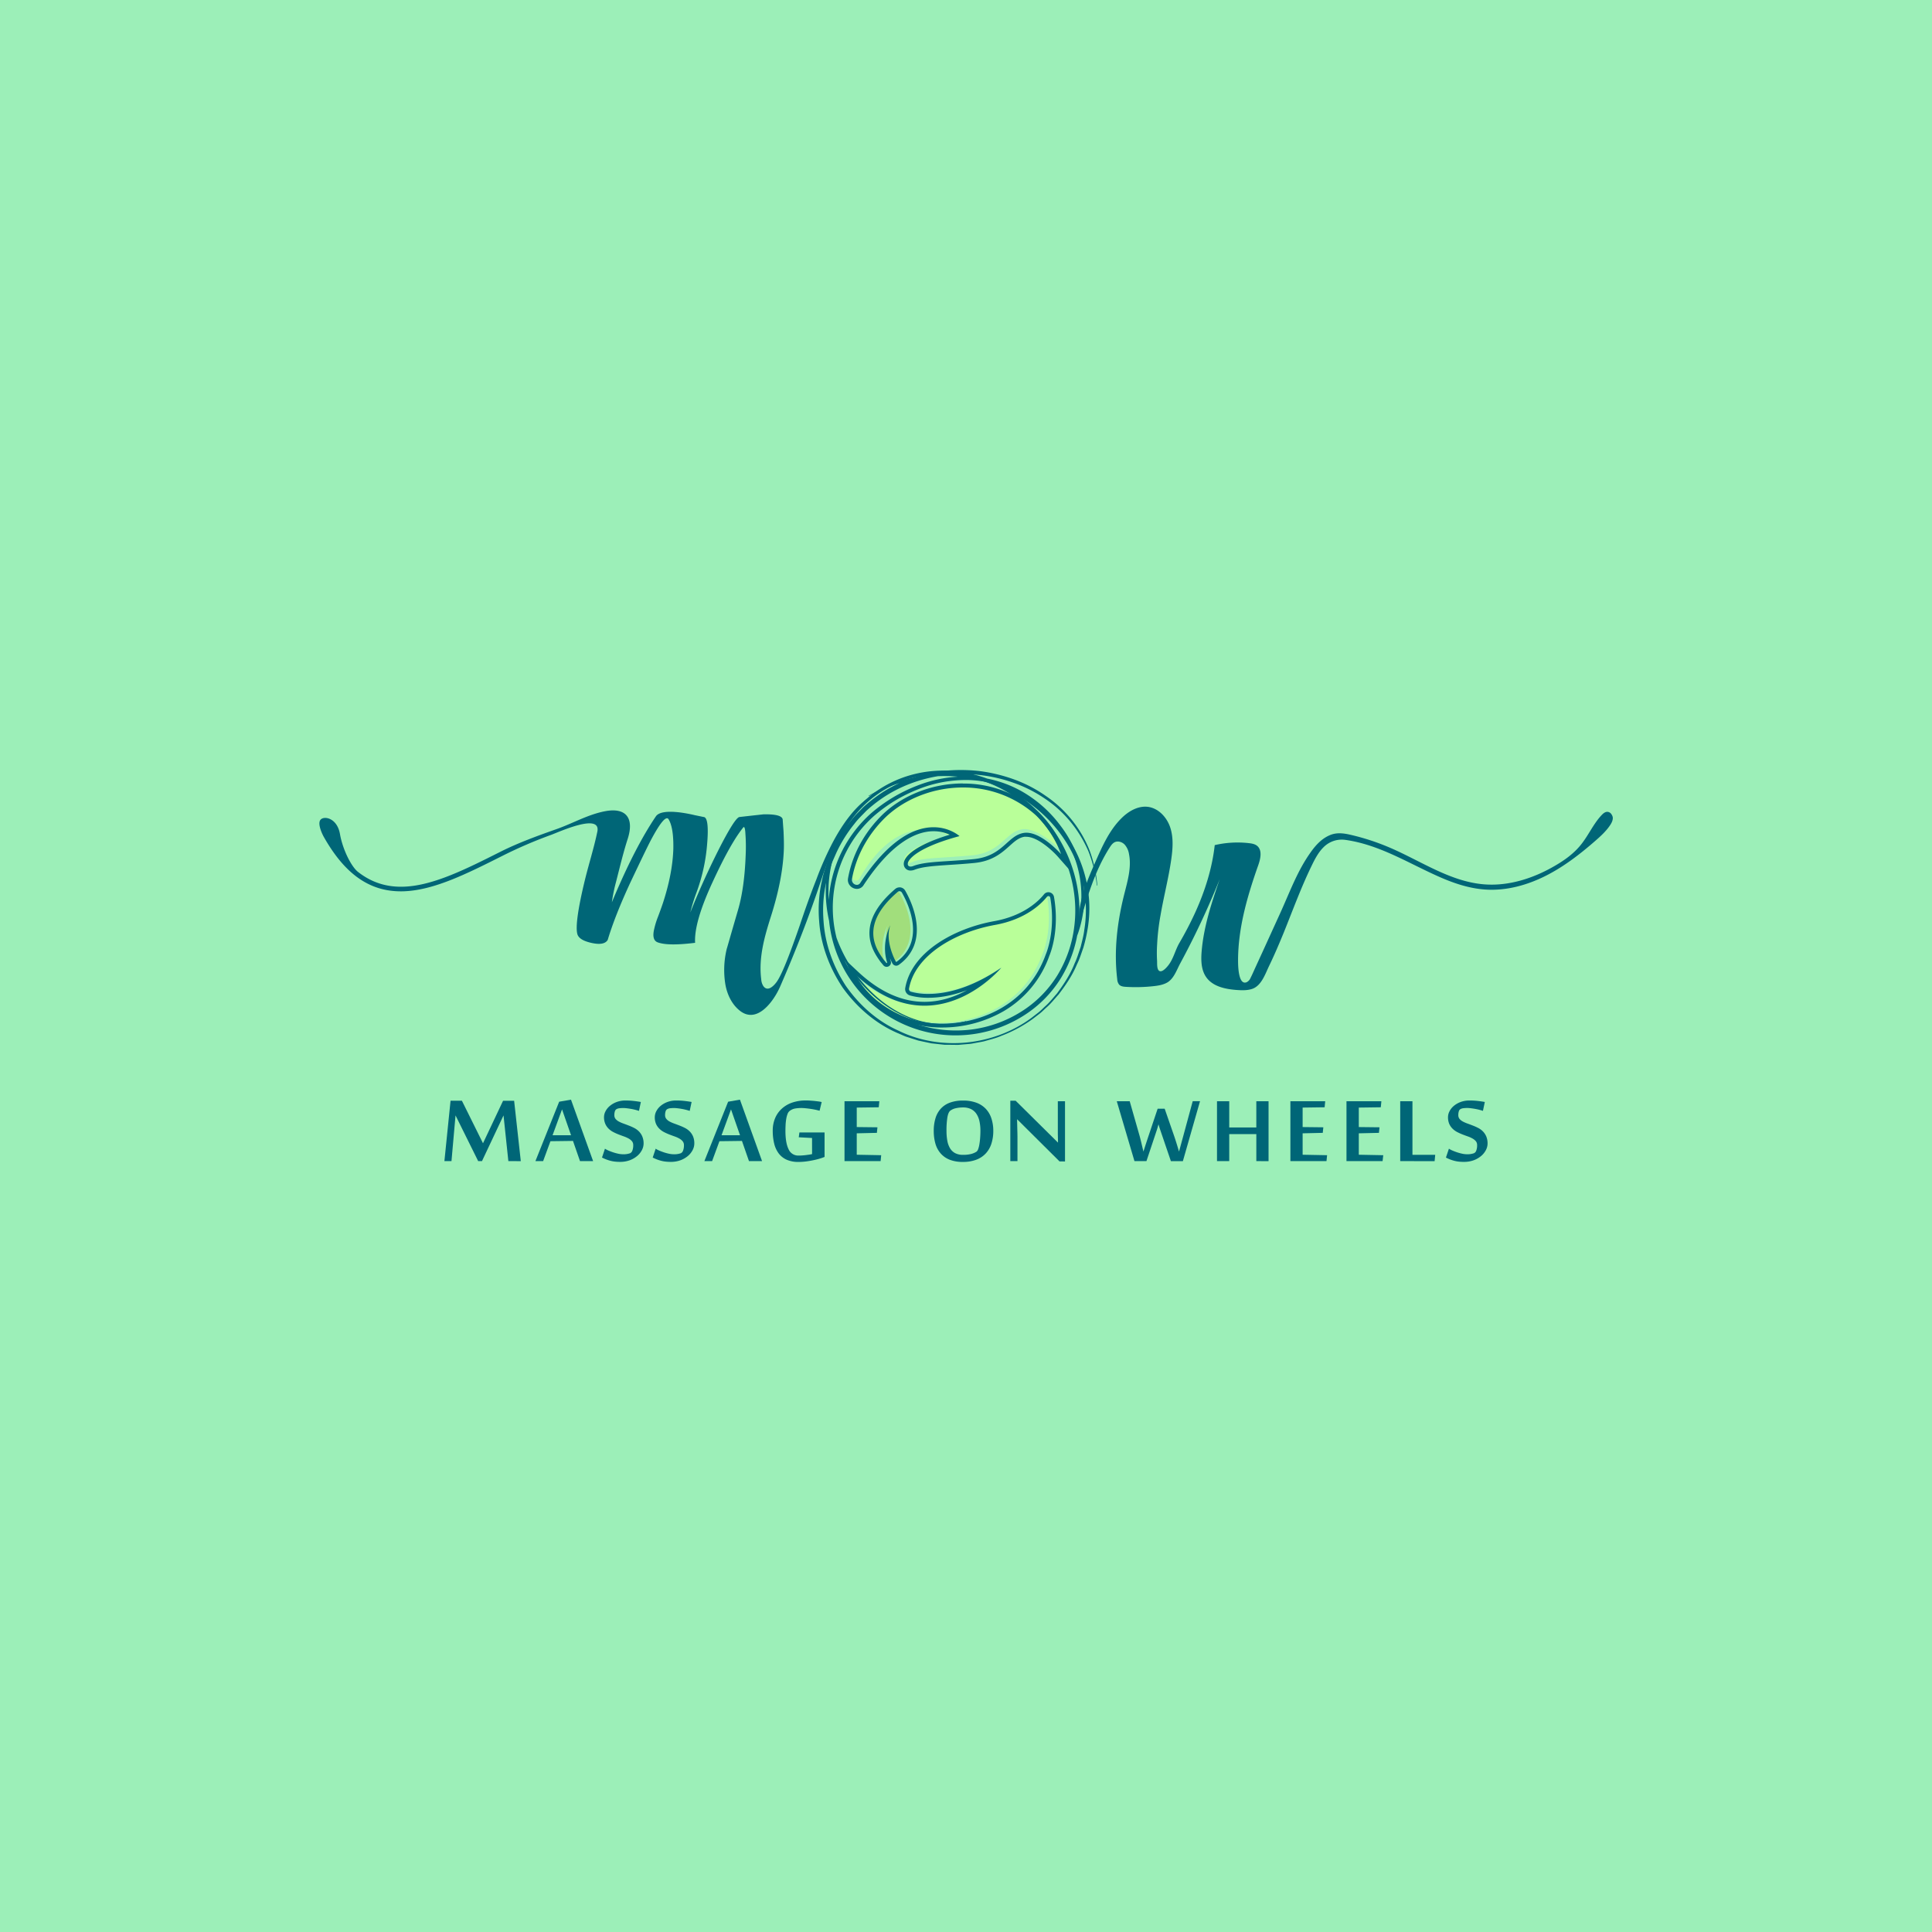 <svg xmlns="http://www.w3.org/2000/svg" id="Layer_1" data-name="Layer 1" viewBox="0 0 1600 1600"><rect x="0" y="0" width="1600" height="1600" fill="#333333" stroke="none"/><defs><style>.cls-1{fill:#9cefb8;}.cls-2{fill:#067;}.cls-3{fill:#a1de7c;}.cls-4{fill:#b9ff99;}</style></defs><rect class="cls-1" width="1600" height="1600" transform="translate(1600 1600) rotate(-180)"></rect><path class="cls-2" d="M719.42,659a146.78,146.78,0,0,1,26.69-12.17A128.46,128.46,0,0,1,774.94,641c19.61-1.36,39.7,1.67,57.78,9.74a119.23,119.23,0,0,1,46.52,35.86,106.72,106.72,0,0,1,22.29,54.3,102.47,102.47,0,0,1-1,29.57,128.72,128.72,0,0,1-3.36,14.41c-1.67,4.64-3.07,9.38-5.3,13.79-3.77,9.13-9.38,17.35-15.36,25.12-3.32,3.62-6.32,7.54-10.08,10.74-1.83,1.64-3.52,3.44-5.46,4.94l-5.85,4.48a112.21,112.21,0,0,1-25.87,13.89c-4.5,2-9.31,3.06-14,4.46-2.38.58-4.82.92-7.23,1.4l-3.62.66c-1.21.18-2.44.23-3.67.35l-7.34.62-7.37-.09-3.68,0-3.67-.39-7.33-.8-7.22-1.53-3.61-.77-3.52-1.11-7-2.25c-2.29-.9-4.52-2-6.79-2.91C725,847.58,709.54,834.12,698,818.08c-11-16.38-18.32-35.54-19.62-55.38a112.37,112.37,0,0,1,1.48-29.63c1.07-4.85,2-9.74,3.71-14.41.82-2.34,1.42-4.77,2.42-7L689,704.8a112.81,112.81,0,0,1,15.71-25.2c3-4,6.65-7.38,10.1-11a119.32,119.32,0,0,1,11.58-9.36,109.36,109.36,0,0,1,26.24-13.92,118,118,0,0,1,28.85-6.89,138.34,138.34,0,0,1,29.62.12,134.35,134.35,0,0,1,28.74,6.94A112.52,112.52,0,0,1,866,659.1a99.41,99.41,0,0,1,21.69,20,98,98,0,0,1,14.75,25.45,111.84,111.84,0,0,1,6.31,28.63.2.2,0,0,1-.17.2.19.19,0,0,1-.21-.17,111.24,111.24,0,0,0-7-28.23,102.72,102.72,0,0,0-15.09-24.7A97.79,97.79,0,0,0,864.75,661a110,110,0,0,0-25.86-12.89c-36.37-12.92-79-8-110.28,14.34a116.78,116.78,0,0,0-11.16,9.06c-3.31,3.46-6.85,6.73-9.72,10.59a114.46,114.46,0,0,0-15.2,24.36l-2.91,6.6c-1,2.2-1.57,4.54-2.38,6.79-1.72,4.51-2.6,9.23-3.68,13.92A108.5,108.5,0,0,0,682,762.43c1.18,19.22,7.95,37.9,18.47,54,11,15.77,25.84,29.16,43.55,37.09,34.95,17.21,79.12,12.51,110.35-10.68l5.75-4.46c1.91-1.5,3.56-3.29,5.36-4.92,3.67-3.19,6.63-7.07,9.85-10.69,5.75-7.78,11.11-15.95,14.65-25,2.1-4.37,3.38-9.06,5-13.63,1.11-4.7,2.46-9.36,3-14.16a101.76,101.76,0,0,0,.54-28.79c-4.28-38.52-31.54-72.53-66.89-87.88a121.11,121.11,0,0,0-56.48-10.41A135.77,135.77,0,0,0,746.48,648a145.87,145.87,0,0,0-26.87,11.32.19.19,0,1,1-.19-.33Z"></path><path class="cls-3" d="M729.65,794.8c-6.23-8.75-20.47-28.66,11.67-56.09a2.3,2.3,0,0,1,3.48.61c5,8.73,20.15,39.85-4.46,57.29a.37.37,0,0,1-.56-.13c-1.39-2.55-9.08-17.66-4.61-30.22,0,0-7.79,14.67-2.63,30.87a.38.38,0,0,1-.65.36l-2.19-2.62Z"></path><path class="cls-4" d="M752.91,819.64c7.3,2.42,36.13,9.13,76.34-18.25,0,0-58,66.14-123.34,5.07,0,0,10.63,24.24,44.19,36.19s94.09,1.28,113.48-53.18c0,0,8.42-19,3.61-46.81a1.53,1.53,0,0,0-2.69-.7c-4.61,5.77-17.51,18.74-43.09,23.34-32.55,5.85-65.19,23.92-70,51.75A2.31,2.31,0,0,0,752.91,819.64Z"></path><path class="cls-4" d="M846.24,686.81c-13.51,2.25-17.1,19.22-41.08,21.54s-42.33,1.81-50,5.74-17.21-9.09,30.91-22c0,0-40.14-25.05-74.41,35.66-1.93,3.42-7.45.6-6.75-3.27,2.18-12.05,8.37-30.93,25.77-48.76,28.58-29.29,86-39.24,126-3.07,22.06,23,22.7,32.12,22.7,32.12S859.76,684.55,846.24,686.81Z"></path><path class="cls-2" d="M800,846.05a73.82,73.82,0,0,1-42.9-1.28c-13.83-4.57-26.31-12.72-36.75-22.81-20.89-20.18-34.61-48.13-36.32-77.52a106.85,106.85,0,0,1,6.41-43.32,97.88,97.88,0,0,1,24.13-36.72,95.08,95.08,0,0,1,38.09-22.07,99.29,99.29,0,0,1,43.94-2.94c29.33,4.46,56.14,21.39,73.67,45.11,17.68,23.57,26.59,54,22.83,83.56A104.24,104.24,0,0,1,878.62,810a97.19,97.19,0,0,1-31.46,31.46A105.28,105.28,0,0,1,721.43,673.49a129.2,129.2,0,0,1,37.84-22.73,108.8,108.8,0,0,1,43.45-7.68A96.38,96.38,0,0,1,845.2,654.8a104.46,104.46,0,0,1,33,28.93,95.46,95.46,0,0,1,16.28,83.8c-4.07,14.18-6.15,13.23-2.25-.62a93,93,0,0,0-16.13-81.58,102,102,0,0,0-32.28-28.08A93.68,93.68,0,0,0,802.61,646a106,106,0,0,0-42.2,7.63,126.13,126.13,0,0,0-36.79,22.27A101.67,101.67,0,0,0,762.13,849.1a103.43,103.43,0,0,0,42.67,3.46,101.62,101.62,0,0,0,40.35-14.39A93.38,93.38,0,0,0,875.5,808a100.67,100.67,0,0,0,14.13-40.4c3.74-28.6-4.77-58.21-21.91-81.23-17-23.16-43-39.74-71.55-44.18a96.59,96.59,0,0,0-42.72,2.69,92.51,92.51,0,0,0-37.12,21.34A95.42,95.42,0,0,0,692.69,702a104.77,104.77,0,0,0-6.44,42.37c1.38,28.82,14.58,56.53,35,76.7,10.22,10.09,22.47,18.28,36.11,22.93a73,73,0,0,0,42.51,1.7.21.21,0,0,1,.26.14A.22.22,0,0,1,800,846.05Z"></path><path class="cls-2" d="M716,663.18c-9.25,7.26-18.69,19.53-27.39,36.43a267.64,267.64,0,0,0-11.91,27l-.61,1.65c-1.66,4.21-6.54,16.51-13.37,37-9.13,26.5-15.59,42.76-19.83,48.34-2.45,3.2-7.21,7.94-10.75,3a11.74,11.74,0,0,1-1.72-5.49c-2.28-17.88,2.64-35.2,8-52.08q9.69-30.4,10.69-54.79c.22-5.12,0-10.47-.22-15.81-.45-6-.67-9.13-.67-9.36q0-5-16-4.67c.23,0-6.23.66-19.82,2.22-2.45.23-8.46,9.58-18,28.51-8.91,17.82-16.48,34.75-22.72,50.56a145,145,0,0,1,4.68-15.37,149.44,149.44,0,0,0,9.35-42.54c1.12-14,0-20.93-2.89-21.16l-7.57-1.56a119.14,119.14,0,0,0-12-2.22c-10.91-1.34-17.6-.23-20,3.12-11.8,17.37-24,41.2-36.52,71.27a134,134,0,0,1,3.34-16.49c3.15-12.15,5.91-24.07,9.76-36,5.55-17.23-1.32-26.32-19-22.87-14,2.73-26.35,9.94-39.65,14.66-15.75,5.58-31.77,11.33-46.73,18.86-28.33,14.25-55.09,27.72-79,28.88C320.62,735,307.84,731,296.39,722c-5.45-4.36-12.58-18.33-14.85-31.31-2.35-13.45-13.46-15.38-16.23-11.64s2.62,13.63,2.62,13.63c17.38,30.94,37.77,45.48,64,45.48,1.17,0,2.35,0,3.54-.08,24.76-1.2,51.87-14.85,80.58-29.29a372.29,372.29,0,0,1,40.39-17.4c6.48-2.35,41.57-18.53,38.24-2.59-2.82,13.55-7.06,26.72-10.33,40.15-5.79,23.84-7.79,38.76-6.23,44.55.89,3.34,4.67,5.79,11.58,7.35s11.58.89,13.58-2.45q6-20,18.71-47.44c8.24-17.37,13.81-29,16.93-35,7.8-14.7,12.7-20.49,14.7-17.6q4.35,7,4,24.73c-.45,13.81-3.34,28.51-8.46,44.32-.45,1.34-1.79,5.35-4.24,11.81a67.56,67.56,0,0,0-3.11,10q-2.34,9.69,3.34,11.36c6,2,16,2,30.51.22q-1-17,14.7-50.78c9.58-20.72,17.82-35.64,25.17-44.77.89-1.11,1.56.67,1.78,5.12a145.9,145.9,0,0,1,.22,17.82c-.66,18.49-2.89,33.86-6.46,45.88-6.45,22-9.35,32.52-9.13,31.41a73.93,73.93,0,0,0-1.18,30c1.51,8.31,5.41,16.45,12.07,21.64,14.35,11.18,28.06-8.22,33.21-20,18.93-43.42,29.34-74.12,34.76-90.4,6.24-18.74,19.47-49,36.66-62.23C723.19,660.09,722.7,657.94,716,663.18Z"></path><path class="cls-2" d="M797.39,652.16a89.67,89.67,0,0,1,60.87,23.38,87.12,87.12,0,0,1,20.48,31.83S863.21,689.62,850,689.62a13.79,13.79,0,0,0-2.23.18c-13.6,2.27-17.21,19.33-41.32,21.68s-39.71,1.69-50.29,5.77a5.71,5.71,0,0,1-2,.41c-6,0-3.53-13.41,40.47-25.23,0,0-8-7.35-21.52-7.35-14.83,0-36.25,8.89-60.79,46.25a3.16,3.16,0,0,1-2.69,1.48,4.18,4.18,0,0,1-4.08-4.75c2.14-12.1,8.31-31.3,26-49.43,15.78-16.16,40.28-26.47,65.83-26.47m0-3.33c-25.92,0-51.42,10.27-68.21,27.48-18,18.47-24.57,38-26.88,51.18a7.1,7.1,0,0,0,1.6,5.9,7.62,7.62,0,0,0,5.75,2.75,6.48,6.48,0,0,0,5.47-3c24.3-37,45-44.75,58-44.75a32.15,32.15,0,0,1,13.4,2.87c-29.14,8.83-38.88,18.57-38,25a5.41,5.41,0,0,0,5.68,4.67,8.82,8.82,0,0,0,3.21-.64c6.65-2.56,15.73-3.14,28.29-4,6.19-.39,13.2-.84,21.12-1.61,15.13-1.47,22.93-8.46,29.19-14.07,4.26-3.83,7.63-6.85,12.35-7.63A10.32,10.32,0,0,1,850,693c9.57,0,22.16,12,26.2,16.61L887,721.85l-5.09-15.52a89.58,89.58,0,0,0-21.33-33.19l0,0,0,0a92.6,92.6,0,0,0-63.1-24.24Z"></path><path class="cls-2" d="M744.93,738.07a2.26,2.26,0,0,1,2,1.16c5,8.72,20.16,39.85-4.46,57.29a.34.34,0,0,1-.22.07.38.38,0,0,1-.34-.2c-1.38-2.56-9.07-17.66-4.6-30.22,0,0-7.8,14.67-2.63,30.87a.38.38,0,0,1-.37.5.35.35,0,0,1-.28-.14l-2.19-2.63-.05-.06c-6.23-8.75-20.47-28.66,11.67-56.09a2.27,2.27,0,0,1,1.48-.55m0-3.19a5.5,5.5,0,0,0-3.55,1.31c-14.57,12.44-21.75,25.07-21.34,37.54.33,10.46,5.83,18.18,9.11,22.79l0,0a1.47,1.47,0,0,0,.2.26l2.19,2.62a3.53,3.53,0,0,0,2.73,1.29,3.58,3.58,0,0,0,3.41-4.66c-.27-.85-.5-1.68-.7-2.52.89,2.08,1.68,3.61,2.09,4.36a3.57,3.57,0,0,0,5.21,1.21c11.37-8.06,16.43-20.13,14.64-34.9-1.38-11.4-6.39-21.54-9.26-26.57a5.48,5.48,0,0,0-4.76-2.77Z"></path><path class="cls-2" d="M868.25,742.09a1.52,1.52,0,0,1,1.52,1.26c4.81,27.78-3.61,46.82-3.61,46.82-14.79,41.51-53.47,57.58-85.89,57.58a83.28,83.28,0,0,1-27.59-4.41c-33.56-12-44.19-36.19-44.19-36.19,20.48,19.15,40,25.72,57.12,25.72,37.51,0,63.64-31.48,63.64-31.48-26.15,17.81-47,21.73-60.38,21.73a52.42,52.42,0,0,1-14.41-1.8,2.29,2.29,0,0,1-1.63-2.61c4.91-27.84,38.63-46.87,71.16-52.72,25.58-4.6,38.48-17.57,43.08-23.33a1.51,1.51,0,0,1,1.18-.57m0-3.19a4.67,4.67,0,0,0-3.67,1.77c-4.15,5.19-16.46,17.74-41.16,22.18-32.88,5.91-68.44,25.31-73.73,55.31a5.48,5.48,0,0,0,3.89,6.23,55.47,55.47,0,0,0,15.29,1.92c8,0,18.83-1.35,32-6.3-9.36,5.15-21.51,9.67-35.25,9.67-18.81,0-37.3-8.36-54.94-24.86l-11.33-10.6,6.23,14.21c.46,1,11.58,25.64,46,37.92a86.62,86.62,0,0,0,28.66,4.58,101.94,101.94,0,0,0,51.18-13.66,86.43,86.43,0,0,0,37.68-45.93c.78-1.84,8.56-21,3.78-48.53a4.71,4.71,0,0,0-4.66-3.91Z"></path><path class="cls-2" d="M1334.58,674.42a4.2,4.2,0,0,0-3.32-2.09c-1.94-.08-3.6,1.34-4.92,2.76-7,7.44-11,17.13-17.52,25-5.67,6.89-13,12.2-20.76,16.72-17.9,10.52-38.62,17.27-59.31,15.54-27.7-2.32-51.71-19.11-77.22-30.13a193.1,193.1,0,0,0-32.79-10.81c-6-1.39-11.75-2.2-17.52.28-7.81,3.36-13,9.91-17.6,16.77-9.81,14.55-16,31.47-23.26,47.44q-6.84,15-13.7,30.06-3.44,7.51-6.88,15c-1.39,3-2.68,6.06-4.17,9a6.79,6.79,0,0,1-3.2,3.47c-7.13,2.9-7.12-14.92-7.1-18.58.13-26.82,7.78-53,16.71-78.3,1.92-5.44,3.48-12.53-1-16.12-1.86-1.48-4.34-1.9-6.71-2.17a83.51,83.51,0,0,0-28.32,1.63c-2.14,19.16-8,37.73-15.91,55.25A285.76,285.76,0,0,1,976.65,781c-3.29,5.67-4.76,12.64-8.77,18-1.32,1.78-5.24,6.5-7.75,5.11-2.31-1.27-1.73-6.59-1.91-8.75a111.29,111.29,0,0,1,.06-13.17,184.56,184.56,0,0,1,2.86-24.46c2.67-15.51,6.69-30.78,8.89-46.37,1.23-8.73,1.86-17.82-.92-26.17s-9.71-15.86-18.46-17c-8.23-1-16.17,3.68-22,9.54-9.89,9.84-15.72,22.93-21.34,35.69-7.5,17-15.15,34.92-13.77,53.47,6.36-22.52,12.89-45.41,25.51-65.12,1.09-1.69,2.3-3.43,4.11-4.3,2.68-1.28,6-.24,8.13,1.87a15.3,15.3,0,0,1,3.7,7.95c2.22,11.14-1.24,22.51-4,33.53-5.74,22.86-8.62,46.68-5.75,70.08a7.91,7.91,0,0,0,1.53,4.46c1.35,1.51,3.59,1.78,5.62,1.9a134.92,134.92,0,0,0,22.74-.54c3.78-.41,7.62-1,11-2.76,5.85-3,8.24-10.46,11.22-16q6.06-11.22,11.7-22.66,11.44-23.21,21.09-47.24c-6.73,19.51-13.3,39.34-15,59.91-.61,7.4-.42,15.41,3.9,21.44,5.52,7.71,16,9.8,25.43,10.47,4.28.3,8.7.41,12.74-1,7.6-2.73,10.69-12.54,13.94-19.22,4.34-9,8.22-18.11,12-27.33,7.46-18.46,14.28-37.21,23-55.16,2.69-5.57,5.63-11.34,10.11-15.69a21.22,21.22,0,0,1,17.82-5.94c28.48,4,52.16,19.29,78,30.68,12.26,5.41,25.17,9.71,38.63,10.5,16.9,1,33.8-3.62,48.94-11.18s28.68-18,41.44-29.13c4.37-3.81,8.7-7.77,12-12.53,1.38-2,2.61-4.22,2.57-6.63A5.8,5.8,0,0,0,1334.58,674.42Z"></path><path class="cls-2" d="M421,961.58,417,923.73l-17.84,37.85H396l-18.75-37.85-3.35,37.85h-5.86l5.09-50h9.4L400,946.8l16.62-35.19h9.16l5.52,50Z"></path><path class="cls-2" d="M480.33,961.58l-5.81-16.72-18.66.24-6.06,16.48h-6.39l19.67-49.19,9.79-1.7,18.32,50.89Zm-7.41-21.42-7.46-21.42-7.85,21.42Z"></path><path class="cls-2" d="M533,947a11.89,11.89,0,0,1-1.38,5.43,16,16,0,0,1-3.92,4.89,20.68,20.68,0,0,1-6.13,3.54,22.73,22.73,0,0,1-8.05,1.35,37.59,37.59,0,0,1-4.43-.24,26,26,0,0,1-3.81-.73,33,33,0,0,1-3.44-1.13c-1.1-.44-2.19-.93-3.29-1.48L501,951.3a17.63,17.63,0,0,0,2.88,1.53c1.21.53,2.51,1,3.88,1.48a42.43,42.43,0,0,0,4.19,1.14,19,19,0,0,0,3.88.46,16,16,0,0,0,6.06-.88,3.78,3.78,0,0,0,1.81-2.18,11.75,11.75,0,0,0,.71-4.46,4.93,4.93,0,0,0-1-3.22,9.67,9.67,0,0,0-2.73-2.25,24.56,24.56,0,0,0-3.88-1.75q-2.17-.76-4.44-1.64a45,45,0,0,1-4.43-2A16.09,16.09,0,0,1,504,934.7a12.76,12.76,0,0,1-2.73-4,13.87,13.87,0,0,1-1.05-5.69,10.53,10.53,0,0,1,1.19-4.61A14.18,14.18,0,0,1,504.9,916a19,19,0,0,1,5.59-3.29,20.64,20.64,0,0,1,7.59-1.31,59.8,59.8,0,0,1,6.56.34c2.09.23,4.11.52,6.09.87L529.17,920c-.93-.32-2-.63-3.12-.92s-2.32-.54-3.51-.75-2.36-.38-3.49-.51a26.87,26.87,0,0,0-3-.2,27.3,27.3,0,0,0-2.93.17,6.8,6.8,0,0,0-2.5.71,3.1,3.1,0,0,0-1.4,1.84,10,10,0,0,0-.44,3.15,4.8,4.8,0,0,0,1,3.15,9.2,9.2,0,0,0,2.74,2.18,27.19,27.19,0,0,0,3.88,1.69q2.18.78,4.46,1.68a44.6,44.6,0,0,1,4.46,2,15.41,15.41,0,0,1,3.87,2.86,13.34,13.34,0,0,1,2.74,4.14A14.75,14.75,0,0,1,533,947Z"></path><path class="cls-2" d="M575,947a11.89,11.89,0,0,1-1.38,5.43,16,16,0,0,1-3.92,4.89,20.68,20.68,0,0,1-6.13,3.54,22.73,22.73,0,0,1-8.05,1.35,37.59,37.59,0,0,1-4.43-.24,26,26,0,0,1-3.81-.73,33,33,0,0,1-3.44-1.13c-1.09-.44-2.19-.93-3.29-1.48L543,951.3a17.63,17.63,0,0,0,2.88,1.53c1.22.53,2.51,1,3.88,1.48a42.43,42.43,0,0,0,4.19,1.14,19,19,0,0,0,3.88.46,16,16,0,0,0,6.06-.88,3.78,3.78,0,0,0,1.81-2.18,11.75,11.75,0,0,0,.71-4.46,4.93,4.93,0,0,0-1.05-3.22,9.67,9.67,0,0,0-2.73-2.25,24.15,24.15,0,0,0-3.88-1.75q-2.17-.76-4.43-1.64a44.12,44.12,0,0,1-4.44-2A16.09,16.09,0,0,1,546,934.7a12.76,12.76,0,0,1-2.73-4,13.87,13.87,0,0,1-1-5.69,10.53,10.53,0,0,1,1.19-4.61,14.18,14.18,0,0,1,3.47-4.41,19,19,0,0,1,5.59-3.29,20.64,20.64,0,0,1,7.59-1.31,59.8,59.8,0,0,1,6.56.34q3.14.35,6.09.87L571.19,920c-.94-.32-2-.63-3.13-.92s-2.32-.54-3.51-.75-2.36-.38-3.49-.51a26.72,26.72,0,0,0-3-.2,27.45,27.45,0,0,0-2.93.17,6.68,6.68,0,0,0-2.49.71,3.08,3.08,0,0,0-1.41,1.84,10,10,0,0,0-.44,3.15,4.75,4.75,0,0,0,1.05,3.15,9,9,0,0,0,2.73,2.18,27.19,27.19,0,0,0,3.88,1.69q2.17.78,4.46,1.68a44.6,44.6,0,0,1,4.46,2,15.41,15.41,0,0,1,3.87,2.86,13.34,13.34,0,0,1,2.74,4.14A14.75,14.75,0,0,1,575,947Z"></path><path class="cls-2" d="M620.27,961.58l-5.82-16.72-18.65.24-6.06,16.48h-6.4L603,912.39l9.79-1.7,18.31,50.89Zm-7.41-21.42-7.47-21.42-7.85,21.42Z"></path><path class="cls-2" d="M672.5,942.43l-11-.58.53-4h20.84v20.26a37.81,37.81,0,0,1-4.17,1.45c-1.64.49-3.44.93-5.38,1.33s-3.93.74-6,1a49.54,49.54,0,0,1-6,.38,23.67,23.67,0,0,1-9.88-1.86,16.85,16.85,0,0,1-6.62-5.28,22.44,22.44,0,0,1-3.7-8.17,44.17,44.17,0,0,1-1.17-10.56,26.17,26.17,0,0,1,2-10.45,22.14,22.14,0,0,1,5.6-7.87,24.74,24.74,0,0,1,8.65-5,34.35,34.35,0,0,1,11.09-1.72c1,0,2.13,0,3.37.1s2.47.16,3.69.29,2.35.27,3.44.41a23.3,23.3,0,0,1,2.69.51l-1.75,7.22c-.84-.26-1.9-.52-3.17-.8s-2.62-.52-4-.73-2.81-.38-4.21-.53-2.66-.22-3.76-.22a30.67,30.67,0,0,0-5.11.41A10.37,10.37,0,0,0,654,920a5.61,5.61,0,0,0-1.8,2.57,21,21,0,0,0-1.06,4,43.28,43.28,0,0,0-.54,4.85c-.09,1.73-.14,3.42-.14,5.07q0,9.93,2.59,15.21a8.61,8.61,0,0,0,8.22,5.28c.93,0,1.93,0,3-.09s2.08-.16,3.1-.29l2.86-.39c.88-.13,1.65-.28,2.3-.44Z"></path><path class="cls-2" d="M729.29,961.58h-29.9V912h28.83l-.48,5-18.22.25v16.13l17.15.2-.48,4.6-16.67.39v17.73l20.25.39Z"></path><path class="cls-2" d="M822.6,936.57A33.73,33.73,0,0,1,821,947.23a21.35,21.35,0,0,1-4.72,8.09,20.72,20.72,0,0,1-7.85,5.14,30.55,30.55,0,0,1-11,1.79,29.1,29.1,0,0,1-11-1.84A19.42,19.42,0,0,1,779,955.2a21,21,0,0,1-4.33-8.09,37.53,37.53,0,0,1-1.38-10.54,35.35,35.35,0,0,1,1.43-10.47,20.65,20.65,0,0,1,4.38-7.92,19.19,19.19,0,0,1,7.54-5,30.73,30.73,0,0,1,10.92-1.74,31.3,31.3,0,0,1,10.93,1.74,20.56,20.56,0,0,1,7.8,5,21,21,0,0,1,4.7,7.92A32.52,32.52,0,0,1,822.6,936.57Zm-10.66,0a37,37,0,0,0-.82-8.14,17.8,17.8,0,0,0-2.57-6.11,11.58,11.58,0,0,0-4.46-3.85,14.61,14.61,0,0,0-6.5-1.33,26.48,26.48,0,0,0-6.13.67A12,12,0,0,0,787,919.8q-1.65,1.26-2.4,5.46a67.56,67.56,0,0,0-.75,11.36,44.42,44.42,0,0,0,.68,8.09,18.61,18.61,0,0,0,2.25,6.25,10.93,10.93,0,0,0,4.19,4,13.59,13.59,0,0,0,6.55,1.43,26.38,26.38,0,0,0,6.66-.7,15.42,15.42,0,0,0,4.44-1.87,4.4,4.4,0,0,0,1.45-2.16,20.82,20.82,0,0,0,1-3.94c.27-1.56.49-3.29.63-5.21S811.94,938.65,811.94,936.62Z"></path><path class="cls-2" d="M877.45,961.82l-35-34.8h-.15c.06,2.91.13,5.59.19,8.05,0,1,.06,2.07.08,3.12s0,2,.05,2.91,0,1.67,0,2.33,0,1.14,0,1.43v16.72h-5.91v-50h4.41l35.08,34.7h0c-.07-2.68-.11-5.18-.15-7.51,0-1,0-2,0-3s0-2,0-2.91,0-1.77,0-2.54V912H882v49.87Z"></path><path class="cls-2" d="M960.83,935.65c-.23-.61-.42-1.2-.58-1.74s-.31-1-.44-1.46-.27-.93-.43-1.36c-.1.43-.21.89-.34,1.41s-.28,1-.44,1.55-.36,1.2-.58,1.84l-8.58,25.69h-9.93L924.87,912h10.71L944,941.51c.35,1.23.7,2.55,1,4s.65,2.72.94,3.95c.36,1.42.7,2.83,1,4.22.48-1.55,1-3.07,1.45-4.56.42-1.26.86-2.58,1.31-4s.86-2.6,1.21-3.64l7.81-23.3h5.81l8.09,23.3c.36,1,.75,2.25,1.19,3.64s.85,2.71,1.24,4q.67,2.23,1.35,4.56.69-2.32,1.26-4.56c.36-1.26.72-2.58,1.09-4s.71-2.6,1-3.64l8-29.51h6.06l-14.2,49.63h-9.93Z"></path><path class="cls-2" d="M1040.44,961.58V939.24H1018v22.34h-10.13V912H1018v21.71h22.43V912h10.13v49.63Z"></path><path class="cls-2" d="M1098.55,961.58h-29.9V912h28.83l-.48,5-18.22.25v16.13l17.15.2-.48,4.6-16.67.39v17.73l20.26.39Z"></path><path class="cls-2" d="M1145,961.58h-29.9V912H1144l-.48,5-18.22.25v16.13l17.15.2-.49,4.6-16.66.39v17.73l20.25.39Z"></path><path class="cls-2" d="M1159.6,961.58V912h10.13v44.39h18.85l-.49,5.24Z"></path><path class="cls-2" d="M1231.94,947a11.89,11.89,0,0,1-1.38,5.43,15.89,15.89,0,0,1-3.93,4.89,20.55,20.55,0,0,1-6.13,3.54,22.67,22.67,0,0,1-8,1.35A37.46,37.46,0,0,1,1208,962a26,26,0,0,1-3.81-.73,33,33,0,0,1-3.44-1.13c-1.1-.44-2.2-.93-3.29-1.48l2.47-7.37a17.63,17.63,0,0,0,2.88,1.53c1.21.53,2.5,1,3.88,1.48a42.43,42.43,0,0,0,4.19,1.14,19,19,0,0,0,3.88.46,15.86,15.86,0,0,0,6-.88,3.75,3.75,0,0,0,1.82-2.18,11.77,11.77,0,0,0,.7-4.46,4.92,4.92,0,0,0-1-3.22,9.72,9.72,0,0,0-2.74-2.25,24,24,0,0,0-3.87-1.75q-2.19-.76-4.44-1.64a45,45,0,0,1-4.43-2,16.09,16.09,0,0,1-3.88-2.82,13,13,0,0,1-2.74-4,14,14,0,0,1-1-5.69,10.53,10.53,0,0,1,1.19-4.61,14.29,14.29,0,0,1,3.46-4.41,19.17,19.17,0,0,1,5.6-3.29,20.6,20.6,0,0,1,7.59-1.31,59.8,59.8,0,0,1,6.56.34c2.09.23,4.11.52,6.08.87l-1.55,7.37c-.93-.32-2-.63-3.12-.92s-2.32-.54-3.52-.75-2.35-.38-3.49-.51a26.71,26.71,0,0,0-3-.2,27.3,27.3,0,0,0-2.93.17,6.8,6.8,0,0,0-2.5.71,3.1,3.1,0,0,0-1.4,1.84,10,10,0,0,0-.44,3.15,4.8,4.8,0,0,0,1,3.15,9.2,9.2,0,0,0,2.74,2.18,26.7,26.7,0,0,0,3.88,1.69q2.18.78,4.46,1.68a44.44,44.44,0,0,1,4.45,2,15.29,15.29,0,0,1,3.88,2.86,13.52,13.52,0,0,1,2.74,4.14A14.92,14.92,0,0,1,1231.94,947Z"></path></svg>